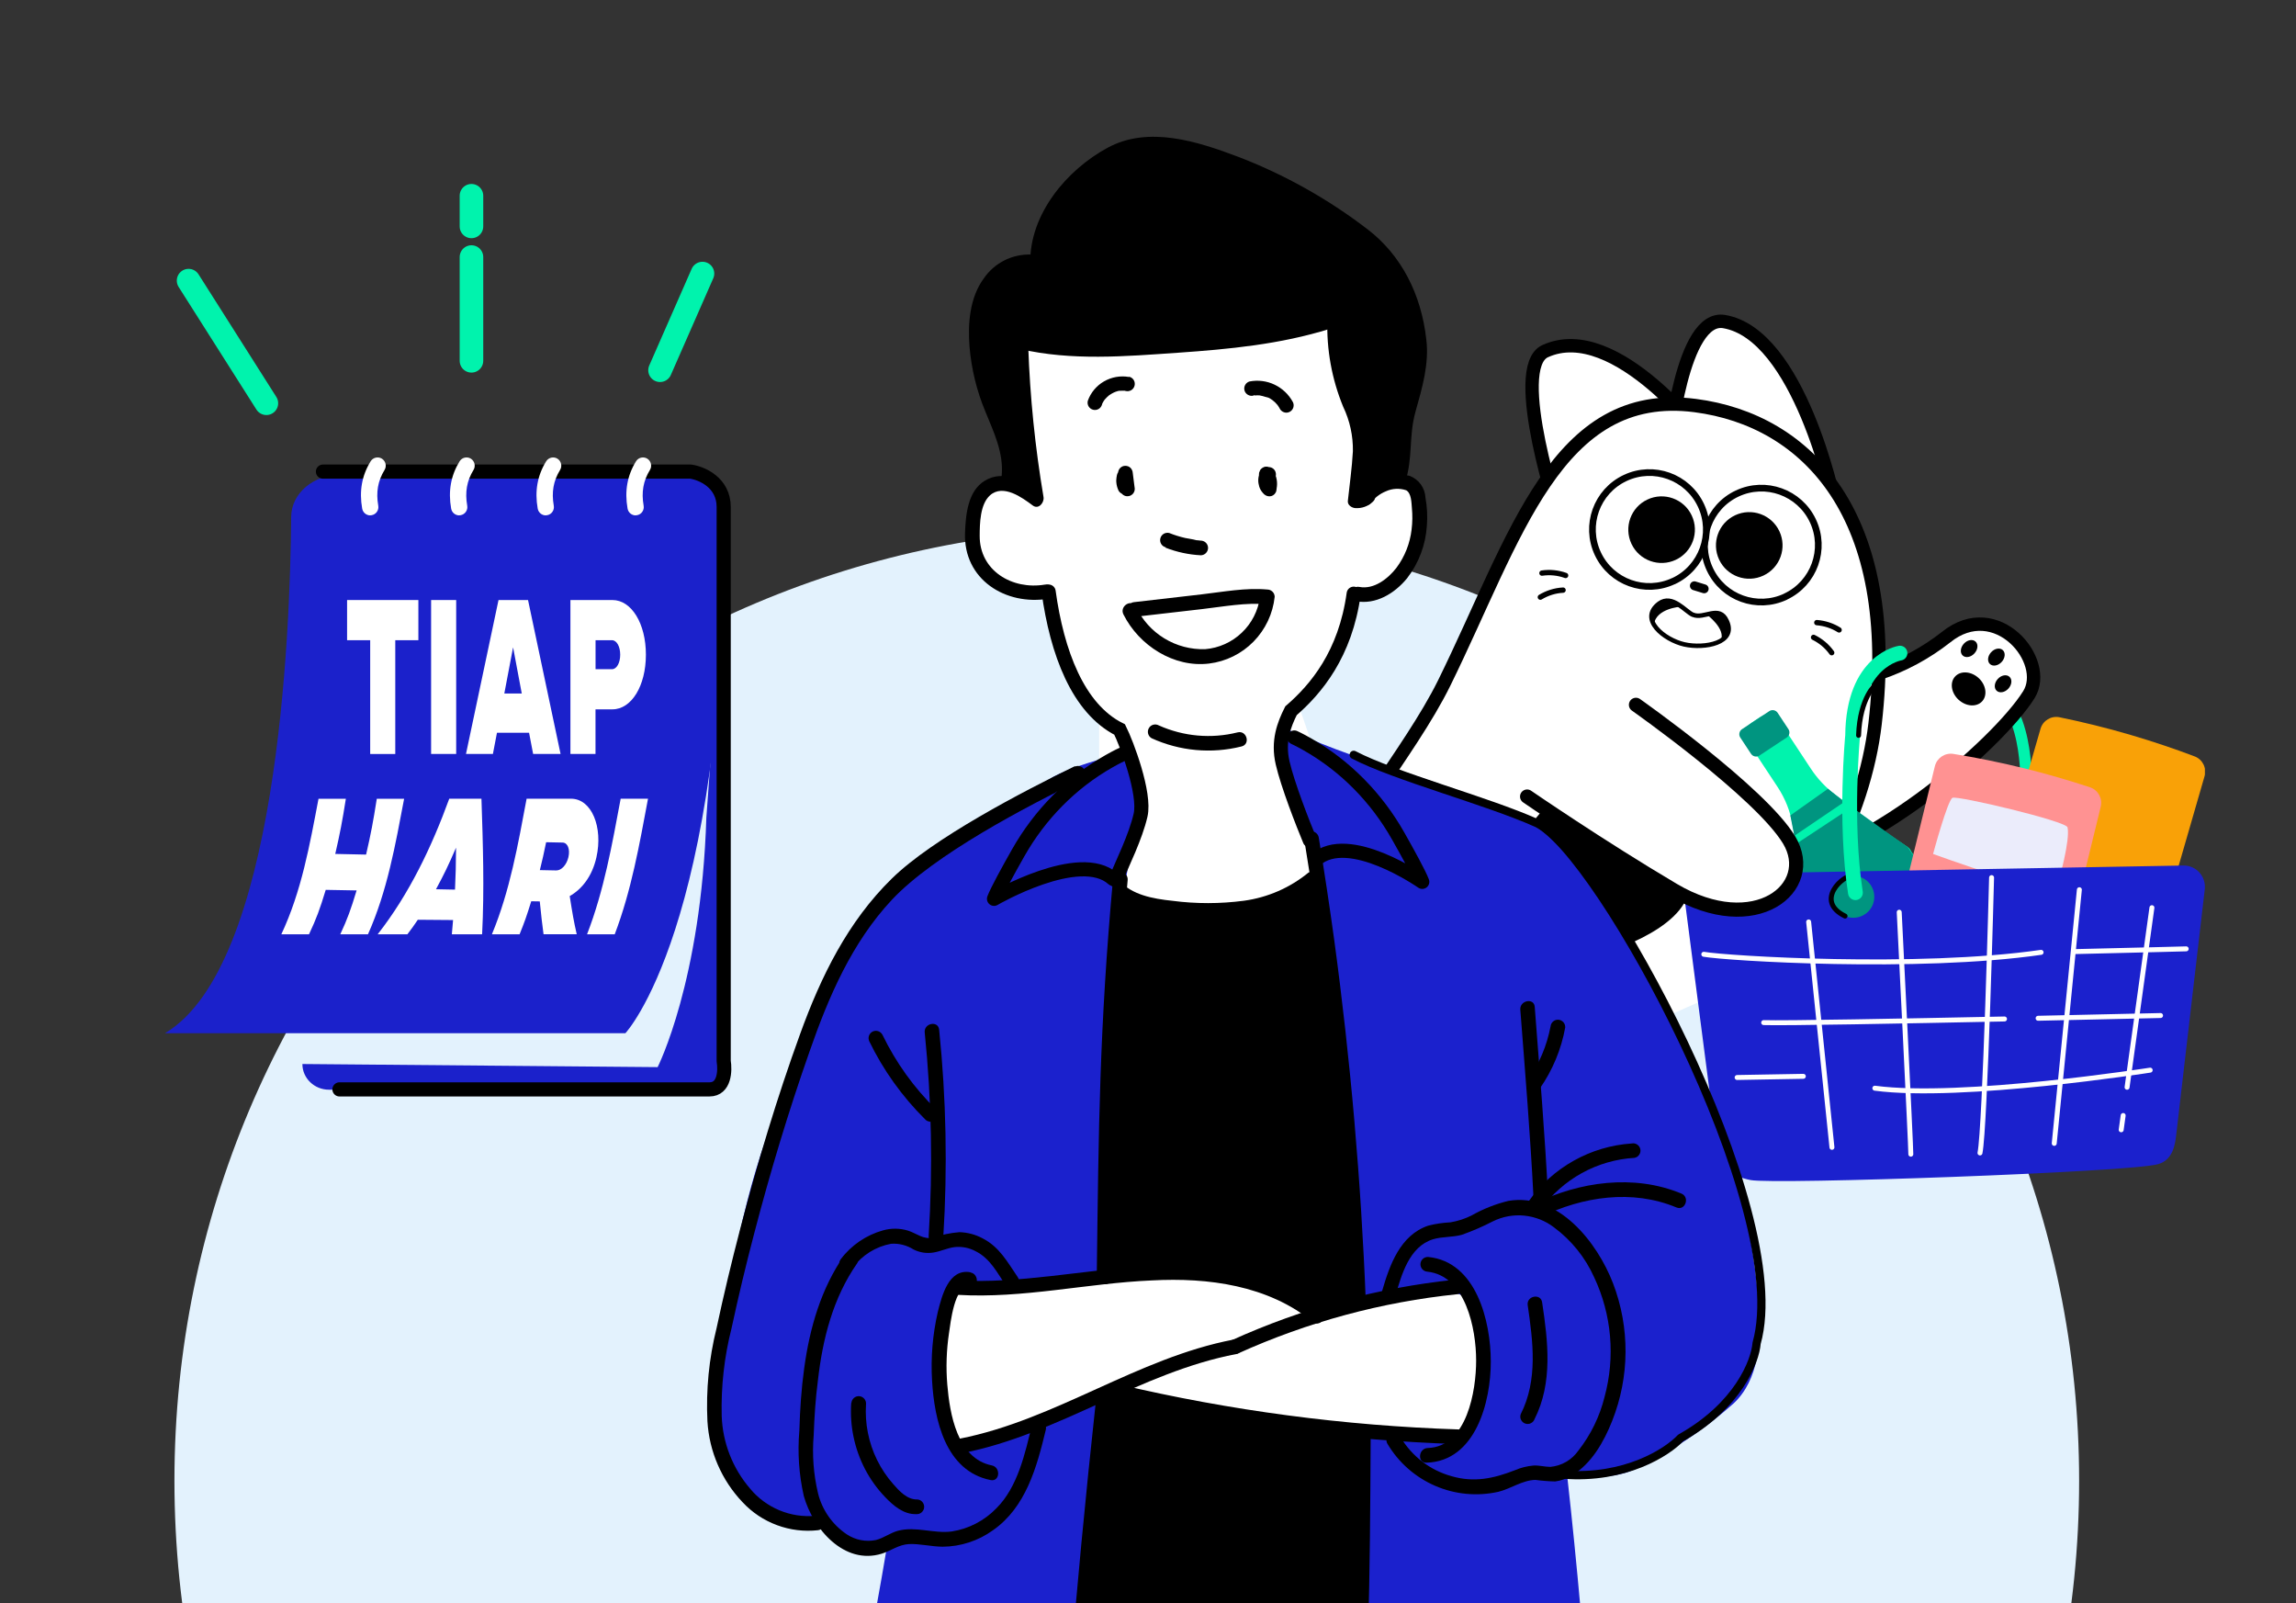 <svg xmlns="http://www.w3.org/2000/svg" width="487" height="340" viewBox="0 0 487 340" fill="none"><rect x="0" y="0" width="487" height="340" fill="#333333" stroke="none"/><g clip-path="url(#clip0_3308_1446)"><g clip-path="url(#clip1_3308_1446)"><path d="M428.64 191.2C429.92 177.73 429.72 165.16 429.72 165.16C429.72 165.16 430.11 145.01 418.21 145" stroke="#00F3AD" stroke-width="2.42" stroke-miterlimit="10" stroke-linecap="round"></path><path d="M239 516.01C350.562 516.01 441 425.572 441 314.01C441 202.448 350.562 112.01 239 112.01C127.438 112.01 37 202.448 37 314.01C37 425.572 127.438 516.01 239 516.01Z" fill="#E3F2FD"></path><path d="M382.72 145.26C393.6 145.42 404.21 141.84 412.77 135.12C423.44 126.49 434.83 140.13 430.34 147.31C423.71 157.9 395.02 182.83 374.31 184.51" fill="white"></path><path d="M382.72 145.26C393.6 145.42 404.21 141.84 412.77 135.12C423.44 126.49 434.83 140.13 430.34 147.31C423.71 157.9 395.02 182.83 374.31 184.51" stroke="black" stroke-width="2.84" stroke-linecap="round" stroke-linejoin="round"></path><path d="M422.09 140.82C421.47 140.25 421.58 139.13 422.33 138.31C423.08 137.49 424.19 137.29 424.81 137.86C425.43 138.43 425.32 139.55 424.57 140.37C423.82 141.19 422.71 141.39 422.09 140.82Z" fill="black"></path><path d="M416.309 139.01C415.689 138.44 415.799 137.32 416.549 136.5C417.299 135.68 418.409 135.48 419.029 136.05C419.649 136.62 419.539 137.74 418.789 138.56C418.039 139.38 416.929 139.58 416.309 139.01Z" fill="black"></path><path d="M423.51 146.48C422.89 145.91 423 144.79 423.75 143.97C424.5 143.15 425.61 142.95 426.23 143.52C426.85 144.09 426.74 145.21 425.99 146.03C425.24 146.85 424.13 147.05 423.51 146.48Z" fill="black"></path><path d="M415.44 148.4C413.86 146.95 413.52 144.73 414.69 143.46C415.86 142.18 418.09 142.33 419.68 143.78C421.26 145.23 421.6 147.45 420.43 148.72C419.26 149.99 417.03 149.85 415.44 148.39V148.4Z" fill="black"></path><path d="M389.039 106.12C389.039 106.12 381.699 70.88 365.689 68.19C356.679 66.69 354.119 94.65 354.119 94.65C354.119 94.65 391.359 110.29 389.039 106.12Z" fill="white" stroke="black" stroke-width="2.84" stroke-linecap="round" stroke-linejoin="round"></path><path d="M362.279 93.96C362.279 93.96 342.849 67.52 327.709 74.48C320.059 78.08 330.829 110.28 330.829 110.28L362.279 93.96Z" fill="white" stroke="black" stroke-width="2.84" stroke-linecap="round" stroke-linejoin="round"></path><path d="M368.27 208.99C384.24 194.79 395.47 172.85 397.72 153.47C402.84 109.33 383.43 89.1 359.56 86C330.13 82.2 321.53 113.91 306.35 144.79C291.36 175.24 244.63 212.43 320.07 230.29" fill="white"></path><path d="M368.27 208.99C384.24 194.79 395.47 172.85 397.72 153.47C402.84 109.33 383.43 89.1 359.56 86C330.13 82.2 321.53 113.91 306.35 144.79C291.36 175.24 244.63 212.43 320.07 230.29" stroke="black" stroke-width="2.84" stroke-linecap="round" stroke-linejoin="round"></path><path d="M354.009 164.79C354.779 155.36 332.389 160.96 322.929 177.78C319.629 183.52 326.879 201.14 333.429 203.14C335.939 203.96 352.709 199.27 357.189 191.58C360.699 185.56 352.589 178.99 354.009 164.79Z" fill="black"></path><path d="M378.75 126.52C372.71 129.36 365.52 126.77 362.68 120.73C359.84 114.69 362.43 107.5 368.46 104.66C374.5 101.82 381.69 104.41 384.53 110.44C387.37 116.48 384.78 123.67 378.74 126.51L378.75 126.52Z" fill="white" stroke="black" stroke-width="1.42" stroke-linecap="round" stroke-linejoin="round"></path><path d="M354.99 123.21C348.95 126.05 341.76 123.46 338.92 117.43C336.08 111.39 338.67 104.2 344.71 101.36C350.75 98.52 357.94 101.11 360.78 107.15C363.62 113.19 361.03 120.38 355 123.22L354.99 123.21Z" fill="white" stroke="black" stroke-width="1.42" stroke-linecap="round" stroke-linejoin="round"></path><path d="M355.449 118.71C351.919 120.37 347.709 118.86 346.049 115.33C344.389 111.8 345.899 107.59 349.429 105.93C352.959 104.27 357.169 105.78 358.829 109.31C360.489 112.84 358.979 117.05 355.449 118.71Z" fill="black"></path><path d="M374.04 122.05C370.51 123.71 366.3 122.2 364.64 118.67C362.98 115.14 364.49 110.93 368.02 109.27C371.55 107.61 375.76 109.12 377.42 112.65C379.08 116.18 377.57 120.39 374.04 122.05Z" fill="black"></path><path d="M361.47 124.86L359.39 124.22" stroke="black" stroke-width="1.89" stroke-linecap="round" stroke-linejoin="round"></path><path d="M359.06 130.36C357.5 129.69 354.7 125.95 351.93 127.97C347.48 131.28 353 135.69 357.26 136.65C361.52 137.61 368.43 136.36 366.26 131.69C364.68 128.15 361.44 131.4 359.07 130.35L359.06 130.36Z" fill="white" stroke="black" stroke-width="0.95" stroke-linecap="round" stroke-linejoin="round"></path><path d="M356.459 128.66C356.459 128.66 351.309 128.98 350.809 132.38C350.079 130.2 350.489 128.26 352.769 127.45C353.429 127.24 354.149 127.24 354.809 127.45C355.469 127.67 356.049 128.09 356.459 128.65V128.66Z" fill="black"></path><path d="M361.979 130.29C361.979 130.29 366.209 133.36 364.969 135.91C365.999 135.16 367.519 133.97 366.379 131.64C365.239 129.31 361.979 130.29 361.979 130.29Z" fill="black"></path><path d="M332.08 122.03C330.47 121.45 328.75 121.28 327.06 121.53" stroke="black" stroke-width="1.13" stroke-linecap="round" stroke-linejoin="round"></path><path d="M331.54 125.14C329.83 125.23 328.18 125.75 326.72 126.63" stroke="black" stroke-width="1.13" stroke-linecap="round" stroke-linejoin="round"></path><path d="M385.359 132.03C387.039 132.16 388.669 132.69 390.089 133.58" stroke="black" stroke-width="1.13" stroke-linecap="round" stroke-linejoin="round"></path><path d="M384.67 135.16C386.2 135.91 387.53 137.02 388.52 138.41" stroke="black" stroke-width="1.13" stroke-linecap="round" stroke-linejoin="round"></path><path d="M56.5 85.51L48.25 72.51L40 59.51M100 54.51V76.51M149 58.01L140 78.51M100 41.51V48.01" stroke="#00F3AD" stroke-width="5" stroke-linecap="round"></path><path d="M153.7 120.34L154 226.08C154 228.84 151.68 231.08 148.81 231.08H69.79C66.67 231.08 64.14 228.64 64.14 225.63L139.49 226.29C139.49 226.29 148.74 208.1 149.82 173.41" fill="#1B21CB"></path><path d="M143.61 100.68H72.14C66.43 100.68 61.8 104.65 61.76 109.59C61.56 134.66 58.84 204.94 35 219.1H132.65C132.65 219.1 153.7 196.86 154 109.72C154.02 104.74 149.38 100.69 143.62 100.69L143.61 100.68Z" fill="#1B21CB"></path><path d="M85.72 169.37C83.86 179.15 82.15 188.96 78.05 198.12H72.18C73.71 194.82 74.4 192.92 75.64 188.82C73.02 188.77 71.71 188.75 69.09 188.7C67.83 192.84 67.13 194.76 65.54 198.13H59.67C63.95 189.02 65.69 179.19 67.56 169.38H73.36C72.59 174.23 72.14 176.61 71.11 181.08C73.72 181.14 75.03 181.16 77.65 181.22C78.69 176.73 79.14 174.33 79.92 169.38H85.72V169.37Z" fill="white"></path><path d="M96.1 195.1C93.11 195.08 91.61 195.06 88.62 195.04C87.75 196.33 87.31 196.95 86.41 198.12H80.11C86.81 189.57 91.58 179.56 95.29 169.37H102.12C102.44 178.97 102.75 188.52 102.26 198.12H95.84C95.95 196.98 96 196.37 96.1 195.1ZM96.51 188.65C96.66 185.37 96.71 183.57 96.73 179.75C95.1 183.53 94.24 185.3 92.48 188.57C94.09 188.6 94.9 188.62 96.51 188.65Z" fill="white"></path><path d="M114.5 191.15C113.77 191.14 113.41 191.13 112.68 191.12C111.71 194.26 111.21 195.66 110.21 198.12H104.34C108.17 188.9 109.86 179.13 111.7 169.37H121.11C125.51 169.37 127.94 175.42 126.51 181.78C125.61 185.81 123.43 188.56 120.84 190.02C121.43 193.76 121.7 195.38 122.33 198.11H115.29C114.96 195.69 114.81 194.29 114.49 191.14L114.5 191.15ZM114.5 184.51C115.89 184.54 116.59 184.55 117.98 184.58C119.07 184.6 120.18 183.43 120.57 181.75C120.95 180.07 120.41 178.69 119.32 178.67C117.93 178.65 117.23 178.63 115.84 178.6C115.33 181.09 115.06 182.27 114.51 184.5L114.5 184.51Z" fill="white"></path><path d="M131.65 169.37H137.45C135.62 179.12 133.93 188.81 130.39 198.12H124.52C128.12 188.83 129.82 179.13 131.65 169.37Z" fill="white"></path><path d="M88.74 135.76H83.84V159.89H78.52V135.76H73.62V127.24H88.74V135.76Z" fill="white"></path><path d="M91.44 127.24H96.76V159.88H91.44V127.24Z" fill="white"></path><path d="M112.23 155.39H105.41L104.55 159.88H98.84L105.74 127.24H112L118.9 159.88H113.08L112.22 155.39H112.23ZM110.67 147.06L108.83 137.27L106.97 147.06H110.67Z" fill="white"></path><path d="M137 138.83C137 145.45 133.94 150.42 129.9 150.42H126.31V159.88H120.99V127.24H129.9C133.94 127.24 137 132.21 137 138.83ZM131.55 138.83C131.55 137.08 130.8 135.76 129.8 135.76H126.32V141.91H129.8C130.8 141.91 131.55 140.58 131.55 138.83Z" fill="white"></path><path d="M68.5 100.01H146.5C148.83 100.34 153.5 102.31 153.5 107.51V225.01C153.83 227.01 153.7 231.01 150.5 231.01H72" stroke="black" stroke-width="3" stroke-linecap="round" stroke-linejoin="round"></path><path d="M78.53 109.29C77.7 109.29 76.97 108.69 76.82 107.84C76.17 104.13 76.75 100.85 78.61 97.83C79.11 97.01 80.19 96.76 81 97.26C81.81 97.77 82.07 98.85 81.56 99.67C80.15 101.96 79.73 104.37 80.23 107.23C80.4 108.18 79.77 109.09 78.82 109.25C78.72 109.27 78.62 109.28 78.52 109.28L78.53 109.29Z" fill="white"></path><path d="M97.4 109.29C96.57 109.29 95.84 108.69 95.69 107.84C95.04 104.13 95.63 100.85 97.48 97.83C97.98 97.01 99.06 96.76 99.87 97.26C100.68 97.77 100.94 98.85 100.43 99.67C99.02 101.96 98.6 104.37 99.1 107.23C99.27 108.18 98.64 109.09 97.69 109.25C97.59 109.27 97.49 109.28 97.39 109.28L97.4 109.29Z" fill="white"></path><path d="M115.76 109.29C114.93 109.29 114.2 108.69 114.05 107.84C113.4 104.13 113.98 100.85 115.84 97.83C116.35 97.01 117.42 96.76 118.23 97.26C119.04 97.77 119.3 98.85 118.79 99.67C117.38 101.96 116.96 104.37 117.46 107.23C117.63 108.18 117 109.09 116.05 109.25C115.95 109.27 115.85 109.28 115.75 109.28L115.76 109.29Z" fill="white"></path><path d="M134.82 109.29C133.99 109.29 133.26 108.69 133.11 107.84C132.46 104.13 133.04 100.85 134.9 97.83C135.4 97.01 136.48 96.76 137.29 97.26C138.1 97.77 138.36 98.85 137.85 99.67C136.44 101.96 136.02 104.37 136.52 107.23C136.69 108.18 136.06 109.09 135.11 109.25C135.01 109.27 134.91 109.28 134.81 109.28L134.82 109.29Z" fill="white"></path><path d="M420.283 197.857C424.459 183.417 428.644 168.98 432.811 154.537C433.32 152.795 435.068 151.738 436.843 152.1C441.581 153.072 446.634 154.29 451.953 155.852C456.799 157.281 461.318 158.813 465.498 160.399C467.194 161.03 468.099 162.871 467.599 164.616L455.072 207.937C454.534 209.785 452.615 210.843 450.776 210.308L422.657 202.175C420.808 201.637 419.751 199.718 420.28 197.867L420.283 197.857Z" fill="#F9A107"></path><path d="M384.31 194.45L411.67 235.89L432.74 221.98L405.38 180.53C405.29 180.29 405.14 180.06 404.94 179.87L404.88 179.78L404.86 179.8C404.8 179.74 404.74 179.68 404.67 179.63L398.84 175.72C398.84 175.72 398.78 175.68 398.75 175.66L389.32 168.56C387.27 167.02 385.49 165.12 384.08 162.98L377.35 152.77C376.5 151.49 374.76 151.13 373.47 151.98L371.44 153.32C370.16 154.17 369.8 155.9 370.65 157.2L377.04 166.88C378.66 169.33 379.75 172.09 380.24 174.99L382.16 186.32C382.16 186.32 382.17 186.39 382.18 186.43L383.78 193.5C383.79 193.57 383.82 193.62 383.84 193.68H383.82L383.88 193.79C383.97 194.05 384.13 194.28 384.31 194.43V194.45Z" fill="#00F3AD"></path><path d="M371.41 159.86L369.13 156.4C368.74 155.81 368.91 155.01 369.5 154.62L375.28 150.8C375.87 150.41 376.67 150.57 377.06 151.17L379.34 154.62C379.73 155.21 379.56 156.01 378.97 156.4L373.19 160.22C372.6 160.61 371.8 160.45 371.41 159.85V159.86Z" fill="#009580"></path><path d="M383.88 193.81L395.76 211.8L416.46 197.52L404.67 179.66L392.76 171.18L380.88 179.02L383.89 193.81H383.88Z" fill="#009580"></path><path d="M379.75 172.91L387.72 167.27L391.22 170.03L380.59 177.24L379.74 172.91H379.75Z" fill="#009580"></path><path d="M399.701 206.29C403.261 191.69 406.841 177.08 410.401 162.48C410.841 160.72 412.531 159.59 414.331 159.87C419.111 160.64 424.211 161.65 429.581 162.98C434.481 164.2 439.061 165.55 443.301 166.95C445.021 167.52 446.011 169.31 445.581 171.07L434.881 214.88C434.421 216.75 432.551 217.89 430.681 217.43L402.251 210.49C400.381 210.03 399.241 208.16 399.701 206.28V206.29Z" fill="#FF9292"></path><path d="M436.131 188.47C435.471 190.31 410.021 181.09 410.021 181.09C410.021 181.09 413.091 169.69 414.141 169.18C415.191 168.67 438.241 174.12 438.541 175.44C439.131 178.1 436.791 186.65 436.141 188.46L436.131 188.47Z" fill="#EBECFB"></path><path d="M364.21 243.74L357.19 189.61C357.15 187.3 358.98 185.4 361.29 185.36L463.09 183.54C465.83 183.49 467.96 185.86 467.65 188.57L461.61 240.49C461.4 242.26 461.08 245.93 457.76 246.86C452.09 248.57 376.32 251.24 371.31 250.24C366.88 249.36 365.36 247.39 364.21 243.74Z" fill="#1B21CD"></path><path d="M419.97 244.49C421.07 239.18 422.43 186.1 422.43 186.1" stroke="white" stroke-width="1.05" stroke-linecap="round" stroke-linejoin="round"></path><path d="M361.39 202.36C366.2 203.22 406.67 205.74 432.93 201.95" stroke="white" stroke-width="1.05" stroke-linecap="round" stroke-linejoin="round"></path><path d="M440.189 201.79C453.819 201.48 463.709 201.21 463.709 201.21" stroke="white" stroke-width="1.05" stroke-linecap="round" stroke-linejoin="round"></path><path d="M374.09 216.85C378.43 217 403.5 216.53 425.17 216.08" stroke="white" stroke-width="1.05" stroke-linecap="round" stroke-linejoin="round"></path><path d="M432.3 215.93C446.8 215.61 458.27 215.35 458.27 215.35" stroke="white" stroke-width="1.05" stroke-linecap="round" stroke-linejoin="round"></path><path d="M368.46 228.49L382.5 228.24" stroke="white" stroke-width="1.05" stroke-linecap="round" stroke-linejoin="round"></path><path d="M397.67 230.76C416.03 233.21 456.07 226.93 456.07 226.93" stroke="white" stroke-width="1.05" stroke-linecap="round" stroke-linejoin="round"></path><path d="M405.3 244.75C405.35 243.59 402.84 193.44 402.84 193.44" stroke="white" stroke-width="1.05" stroke-linecap="round" stroke-linejoin="round"></path><path d="M388.57 243.3L383.63 195.5" stroke="white" stroke-width="1.05" stroke-linecap="round" stroke-linejoin="round"></path><path d="M449.92 239.58L450.34 236.55" stroke="white" stroke-width="1.05" stroke-linecap="round" stroke-linejoin="round"></path><path d="M451.17 230.56L456.44 192.48" stroke="white" stroke-width="1.05" stroke-linecap="round" stroke-linejoin="round"></path><path d="M435.72 242.46L441.05 188.67" stroke="white" stroke-width="1.05" stroke-linecap="round" stroke-linejoin="round"></path><path d="M397.55 190.09C397.51 187.63 395.48 185.67 393.02 185.72C390.56 185.76 388.6 187.79 388.65 190.25C388.69 192.71 390.72 194.67 393.18 194.62C395.64 194.57 397.6 192.55 397.55 190.09Z" fill="#009580"></path><path d="M391.35 194.26C384.74 191.01 391.07 185.42 393.02 185.71" stroke="black" stroke-width="1.05" stroke-linecap="round" stroke-linejoin="round"></path><path d="M403 138.5C403 138.5 393.08 140 392.96 156C392.96 156 391.21 174.21 393.55 189.3" stroke="#00F3AD" stroke-width="3.14" stroke-miterlimit="10" stroke-linecap="round"></path><path d="M397.97 145.02C397.97 145.02 394.49 147.82 394.22 155.94" stroke="black" stroke-width="1.05" stroke-linecap="round" stroke-linejoin="round"></path><path d="M347 149.46C347 149.46 373.43 168.05 379.49 178.13C385.55 188.21 372.34 199.03 354.92 188.73C339.33 179.51 323.91 168.91 323.91 168.91" fill="white"></path><path d="M347 149.46C347 149.46 373.43 168.05 379.49 178.13C385.55 188.21 372.34 199.03 354.92 188.73C339.33 179.51 323.91 168.91 323.91 168.91" stroke="black" stroke-width="3" stroke-miterlimit="10" stroke-linecap="round"></path><path d="M297.14 93.1L291.64 60.1L280.14 59.1H212.14L216.64 101.1C207.44 103.9 206.47 110.6 207.14 113.6C207.94 125.6 218.47 126.27 223.64 125.1C224.44 135.9 230.31 147.27 233.14 151.6V189.1L190.64 266.1C190.97 281.27 191.64 311.8 191.64 312.6C191.64 313.6 264.14 316.6 289.14 317.1C314.14 317.6 316.64 313.6 318.14 312.6C319.64 311.6 330.64 298.6 330.64 297.6C330.64 296.6 316.14 266.6 315.64 266.1C315.24 265.7 288.81 188.6 275.64 150.1C281.24 146.5 286.64 132.93 288.64 126.6C301.64 125.1 300.64 113.6 302.14 111.6C303.34 110 301.64 105.6 300.64 103.6L296.14 101.1L297.14 93.1Z" fill="white"></path><path d="M226.98 265.36C226.79 267.77 226.6 270.2 226.42 272.62C234.12 270.63 242.1 269.9 250.03 270.47C254.54 270.71 259.02 271.26 263.46 272.09C267.38 272.65 271.07 274.23 274.19 276.68C274.94 277.07 275.65 277.55 276.3 278.1C276.74 278.51 277.09 279.02 277.29 279.59C278.54 279.36 279.81 279.16 281.09 279.01C282.37 278.86 283.66 278.33 284.96 278.03C285.54 277.88 286.15 277.93 286.7 278.17L287.39 277.97C287.71 277.88 288.04 277.85 288.37 277.87L289.06 277.66C289.38 277.26 289.8 276.94 290.27 276.74C291.59 276.19 292.99 275.84 294.41 275.7C293.99 270.8 293.61 265.92 292.95 261.08C293.2 261.1 293.25 260.68 293.23 260.43C292.85 248.85 292.47 237.28 292.1 225.7C292.03 219.54 291.55 213.38 290.67 207.28C289.76 201.87 288.2 196.58 286.03 191.54C284.56 188.11 281.26 184.3 277.6 184.99C273.66 188.24 268.89 190.32 263.83 191.01C258.8 191.67 253.7 191.68 248.67 191.02C244.53 190.59 240.06 189.77 237.3 186.66C236.07 185.46 234.94 184.17 233.91 182.8C233.15 192.78 231.43 202.66 228.76 212.3C228.05 214.83 227.29 217.35 226.8 219.97C225.72 225.8 226.16 231.79 226.51 237.72C227.19 246.92 227.34 256.15 226.97 265.37L226.98 265.36Z" fill="black"></path><path d="M295.15 340.43C296.1 328.13 296.27 315.59 295.99 303.07C292.17 303.5 288.31 303.29 284.57 302.45C277.27 301.52 269.89 301.31 262.7 299.52C262.49 299.46 262.28 299.38 262.09 299.27C258.99 298.94 255.77 298.54 252.63 297.96C252.37 297.91 252.11 297.83 251.87 297.73C247.87 297.75 243.89 297.09 240.11 295.78C239.43 295.5 238.88 294.98 238.54 294.33C238.2 293.68 238.11 292.93 238.27 292.21C237.49 292.53 236.74 292.89 236 293.29C235.83 293.64 235.58 293.95 235.27 294.19C231.9 296.42 228.22 298.14 224.35 299.32C224.02 299.44 223.68 299.5 223.33 299.52C223.12 299.62 222.91 299.7 222.69 299.75C220.64 310.75 219.21 321.86 218.4 333.02C217.95 342.25 217.5 351.48 217.03 360.72C216.03 376.63 216.25 392.6 217.7 408.47C240.36 415.42 264.8 413.69 288.09 409.24C289.22 410.53 289.69 410.21 290.91 411.41L292.46 412.97C294.5 389.11 293.39 364.43 295.16 340.43H295.15Z" fill="black"></path><path d="M223.56 422.48C223.74 420.12 223.92 417.82 224.11 415.4L226.09 393.79C227.46 379.02 227.57 363.88 229.31 349.14C231.46 330.88 232.54 313.41 234.01 295.31C232.7 296.15 231.31 296.86 229.87 297.45C223.29 300.21 216.34 302 209.74 304.69C208.39 305.43 206.88 305.82 205.34 305.82C204.58 305.69 203.87 305.37 203.27 304.9C202.67 304.43 202.19 303.81 201.88 303.11C200.1 299.41 199.23 295.32 199.37 291.21C199.6 287.26 200.07 283.32 200.78 279.43C200.81 278.01 201.21 276.61 201.94 275.39C202.85 274.32 204.11 273.61 205.49 273.38C207.78 272.97 210.12 272.95 212.42 273.32C214.63 273.54 216.86 273.6 219.08 273.49C222.7 273.33 226.3 272.89 229.9 272.42C231.22 271.89 232.59 271.47 233.98 271.17C234.2 271.14 234.42 271.12 234.64 271.11C234.59 269.34 234.54 267.57 234.53 265.83C234.5 256.55 234.41 247.25 235.28 238.01C236.82 220.59 235.82 202.69 238.97 185.51C239.21 183.99 239.57 182.5 240.04 181.04C240.54 179.65 241.22 178.35 241.67 176.94C243.44 171.45 241.35 165.53 239.29 160.14C238.85 159 222.55 163.76 221.39 166.39C219.81 169.24 221.47 166.72 218.62 168.3C210.39 173.7 201.1 177.56 193.61 183.97C182.59 193.39 176.62 207.29 171 220.65L164.84 235.39C158.01 251.68 154.51 271.62 152.13 289.16C151.43 294.32 150.95 299.68 152.49 304.66C153.39 307.42 154.68 310.04 156.31 312.44C158.34 315.82 161.02 318.76 164.2 321.09C165.81 322.23 167.63 323.03 169.55 323.45C171.47 323.87 173.46 323.9 175.39 323.53C176.11 325.05 177.27 326.3 178.73 327.14C180.19 327.97 181.86 328.34 183.53 328.19C184.98 328.04 186.65 328.28 188.09 328.22C182.43 361.97 174.89 395.38 165.51 428.3C164.97 429.85 164.7 431.49 164.73 433.14C165.11 437.55 169.44 440.37 173.38 442.53C178.97 445.82 185.08 448.14 191.45 449.39L217.82 453.79C218.74 454.02 219.7 454.04 220.63 453.84C221.1 453.74 221.53 453.49 221.84 453.12C222.15 452.75 222.33 452.29 222.35 451.8C221.46 441.94 222.79 432.4 223.57 422.48H223.56Z" fill="#1B21CD"></path><path d="M373.08 277.27C371.09 248.41 359.39 220.87 343.51 196.75C338.22 188.72 330.94 176.85 322.09 173.24C298.16 162.2 294.41 164.1 272.8 154.54C271.15 160.11 271.53 159.53 273.04 165.17C274 168.89 275.6 172.41 276.89 176.03C281.14 187.78 282.15 200.42 283.12 212.89C284.78 234.22 287.85 255.2 288.46 276.5C291.31 276.08 294.16 275.72 297.03 275.6C297.36 275.59 297.7 275.61 298.03 275.68L299.25 275.49C300.71 275.26 302.13 275.04 303.56 274.7C304.87 274.36 306.21 274.17 307.56 274.13C312.86 274.07 314.13 280.48 314.47 284.59C314.67 287.19 314.61 289.81 314.29 292.4C314.11 295.06 313.53 297.69 312.59 300.19C312.2 301.2 311.56 302.09 310.72 302.79C309.89 303.48 308.89 303.95 307.82 304.14C305.74 304.29 303.65 304.28 301.57 304.11C297.21 304.13 292.81 304.82 288.51 304.27C288.39 326.37 288.27 348.47 288.16 370.56C288.14 376.29 285.8 380.8 285.36 386.5C283.94 407.6 275.82 426.83 276.3 447.99C276.4 448.98 276.78 449.92 277.38 450.7C277.98 451.49 278.79 452.09 279.72 452.44C281.58 453.12 283.56 453.44 285.54 453.39L304.34 454.1C306.85 454.25 309.36 454.23 311.86 454.04C315.01 453.72 321.14 453.76 324.12 452.93C328.65 451.72 332.8 451.51 336.39 448.47C341.91 443.78 341.95 435.42 341.48 428.17C339.09 390.3 336.65 350.73 332.42 313.01C336.76 313.27 341.23 313.51 345.35 312.12C347.25 311.43 349.07 310.56 350.8 309.52C356.86 306.18 362.54 302.19 367.72 297.6C373.08 292.56 373.56 284.44 373.07 277.28L373.08 277.27Z" fill="#1B21CD"></path><path d="M215.02 73.58C215.42 84.54 216.54 95.46 218.38 106.27L220.65 104.48C217.36 102.04 212.94 99.49 208.9 101.93C205.27 104.11 204.83 109.17 204.69 112.98C204.31 122.88 213.3 128.5 222.46 126.95C224.43 126.61 223.55 123.62 221.61 123.97C214.72 125.13 207.75 121.04 207.8 113.59C207.81 111.02 207.88 106.95 209.97 105.05C212.78 102.55 216.79 105.5 219.07 107.2C220.3 108.11 221.53 106.57 221.34 105.41C219.56 94.86 218.47 84.2 218.1 73.51C218.1 73.1 217.92 72.7 217.62 72.42C217.32 72.13 216.92 71.98 216.51 71.99C216.1 72 215.7 72.17 215.42 72.47C215.13 72.77 214.98 73.17 214.99 73.59H215.02V73.58Z" fill="black"></path><path d="M244.25 156.54C250.23 159.27 256.96 159.89 263.34 158.29C265.3 157.81 264.44 154.8 262.49 155.31C256.92 156.7 251.05 156.18 245.8 153.83C245.44 153.63 245.01 153.57 244.62 153.68C244.22 153.79 243.88 154.05 243.68 154.41C243.47 154.77 243.42 155.2 243.53 155.6C243.64 156 243.9 156.34 244.26 156.54H244.25Z" fill="black"></path><path d="M290.68 106.74C291.52 105.6 292.66 104.71 293.97 104.18C295.33 103.56 296.87 103.49 298.28 103.97C299.36 104.6 299.38 106.58 299.47 107.69C299.62 109.22 299.6 110.77 299.41 112.29C299.07 115.24 297.96 118.05 296.18 120.43C294.39 122.73 291.42 125.05 288.34 124.46C286.38 124.09 285.59 127.11 287.57 127.48C291.8 128.3 295.82 125.84 298.45 122.63C300.93 119.42 302.39 115.55 302.65 111.5C302.81 109.5 302.71 107.49 302.35 105.52C302.3 104.52 301.96 103.56 301.38 102.74C300.8 101.93 299.99 101.3 299.06 100.93C297.14 100.42 295.11 100.49 293.23 101.14C291.35 101.78 289.7 102.97 288.49 104.55C288.35 104.7 288.23 104.87 288.16 105.06C288.09 105.25 288.04 105.45 288.05 105.66C288.05 105.87 288.09 106.07 288.17 106.26C288.25 106.45 288.37 106.62 288.51 106.76C288.81 107.05 289.2 107.2 289.61 107.2C290.02 107.2 290.41 107.03 290.7 106.74H290.67H290.68Z" fill="black"></path><path d="M237.14 100.24L237.56 103.57L240.68 103.51C240.57 102.49 240.33 101.49 239.96 100.53L239.8 100.17C239.71 99.99 239.57 99.84 239.4 99.73C239.11 99.54 238.76 99.45 238.42 99.48C238.07 99.48 237.73 99.61 237.46 99.83C237.19 100.05 237 100.36 236.92 100.71C236.85 101.02 236.8 101.34 236.78 101.66C236.76 101.86 236.76 102.07 236.78 102.27C236.83 102.9 237 103.52 237.28 104.09C237.5 104.44 237.84 104.69 238.24 104.8C238.64 104.9 239.06 104.84 239.42 104.63C239.77 104.42 240.03 104.07 240.13 103.67L240.23 103.28C240.23 103.01 240.16 102.74 240.02 102.5L239.94 102.37L240.1 102.73C240 102.48 239.93 102.23 239.89 101.97L239.95 102.37C239.91 102.09 239.91 101.81 239.94 101.53L239.84 101.94C239.88 101.79 239.92 101.64 239.96 101.49L236.96 101.53C237.26 102.27 237.47 103.04 237.6 103.83L237.53 103.42C237.51 103.51 237.48 103.6 237.57 103.7C237.59 104.1 237.76 104.49 238.03 104.78C238.18 104.92 238.35 105.04 238.54 105.12C238.73 105.2 238.93 105.24 239.14 105.23C239.35 105.23 239.55 105.19 239.74 105.11C239.93 105.03 240.1 104.91 240.24 104.77C240.39 104.62 240.5 104.45 240.58 104.25C240.66 104.06 240.69 103.85 240.69 103.64L240.27 100.31C240.25 99.91 240.08 99.52 239.81 99.23C239.66 99.08 239.49 98.97 239.29 98.89C239.1 98.81 238.89 98.78 238.68 98.78C238.27 98.78 237.88 98.95 237.6 99.24C237.45 99.39 237.34 99.56 237.26 99.76C237.18 99.95 237.15 100.16 237.15 100.37V100.24H237.14Z" fill="black"></path><path d="M267.58 100.24C267.43 100.82 267.37 101.43 267.4 102.03C267.43 102.61 267.55 103.19 267.76 103.73L267.92 104.09C268.02 104.26 268.16 104.41 268.33 104.52C268.6 104.74 268.94 104.86 269.29 104.85C269.55 104.83 269.81 104.76 270.05 104.64C270.23 104.53 270.38 104.39 270.5 104.23C270.62 104.06 270.71 103.88 270.76 103.68C271.04 102.38 270.81 101.02 270.11 99.89C269.97 99.66 269.77 99.46 269.54 99.33C269.3 99.2 269.03 99.13 268.76 99.13C268.49 99.13 268.22 99.21 267.99 99.34C267.75 99.48 267.56 99.67 267.42 99.91C266.96 100.69 266.79 101.61 266.94 102.51C267.01 102.98 267.15 103.43 267.37 103.84C267.44 103.97 267.51 104.09 267.6 104.2C267.76 104.42 267.94 104.63 268.14 104.82C268.34 105 268.58 105.13 268.85 105.2C269.11 105.27 269.39 105.27 269.65 105.2C269.91 105.13 270.14 104.99 270.33 104.79C270.52 104.59 270.66 104.34 270.72 104.07C270.87 103.27 270.85 102.44 270.68 101.64C270.55 100.96 270.31 100.31 269.96 99.72C269.78 99.43 269.51 99.2 269.19 99.07C268.87 98.94 268.51 98.91 268.18 99.01C267.93 99.09 267.7 99.23 267.51 99.42C267.35 99.55 267.24 99.73 267.19 99.93C267.09 100.11 267.03 100.32 267.04 100.53C267 100.97 267.03 101.42 267.11 101.85C267.16 102.29 267.27 102.72 267.45 103.13C267.53 103.39 267.67 103.62 267.85 103.81C268.09 104.06 268.41 104.21 268.75 104.23C269.02 104.27 269.3 104.23 269.55 104.11C269.68 104.07 269.8 104 269.89 103.91C270.05 103.79 270.19 103.64 270.29 103.47L270.33 103.32C270.39 103.15 270.44 102.97 270.46 102.79C270.53 102.62 270.57 102.44 270.6 102.26C270.63 102.21 270.64 102.15 270.64 102.09C270.61 101.49 270.35 100.93 269.91 100.52C269.76 100.37 269.59 100.26 269.39 100.18C269.2 100.1 268.99 100.07 268.78 100.07C268.37 100.07 267.98 100.24 267.7 100.53C267.55 100.68 267.44 100.85 267.36 101.04C267.28 101.23 267.24 101.43 267.25 101.64C267.25 101.85 267.29 102.05 267.37 102.24C267.45 102.43 267.57 102.6 267.71 102.74L267.83 102.85L267.57 102.53L267.67 102.7L267.52 102.34L267.57 102.53L267.51 102.13C267.5 102.21 267.48 102.28 267.45 102.36L267.55 101.95C267.55 102.02 267.53 102.09 267.5 102.15L267.6 101.74L267.55 101.92L270.39 102.26C270.25 101.91 270.15 101.55 270.08 101.18L270.14 101.58C270.09 101.21 270.08 100.84 270.12 100.46L267.21 101.33C267.3 101.49 267.38 101.65 267.46 101.81L267.3 101.45C267.47 101.84 267.59 102.26 267.65 102.68L267.59 102.28C267.66 102.71 267.67 103.16 267.63 103.59L267.73 103.2C267.73 103.2 267.71 103.29 267.69 103.34L270.3 102.62L270.01 102.32L270.27 102.63C270.14 102.48 270.04 102.32 269.98 102.14L270.13 102.5C270.05 102.3 269.99 102.09 269.95 101.88L270.01 102.28C269.98 102.06 269.98 101.84 270.01 101.62L269.91 102.03C269.94 101.82 269.99 101.62 270.06 101.43L269.96 101.84C269.98 101.72 270.01 101.61 270.05 101.49L267.36 101.51C267.47 101.68 267.57 101.86 267.66 102.05L267.5 101.69C267.62 101.97 267.7 102.26 267.74 102.56L267.68 102.16C267.72 102.46 267.72 102.76 267.69 103.06L267.79 102.67C267.77 102.76 267.74 102.85 267.72 102.94L270.74 102.9C270.62 102.59 270.53 102.28 270.48 101.95L270.54 102.35C270.49 101.96 270.48 101.57 270.54 101.19L270.44 101.58C270.49 101.38 270.54 101.19 270.59 100.99C270.69 100.59 270.63 100.17 270.43 99.81C270.33 99.63 270.19 99.48 270.02 99.35C269.85 99.23 269.67 99.14 269.47 99.09C269.27 99.04 269.06 99.03 268.86 99.06C268.66 99.09 268.46 99.16 268.28 99.27C267.93 99.49 267.68 99.83 267.57 100.23H267.58V100.24Z" fill="black"></path><path d="M239.45 79.94C237.63 79.62 235.76 79.96 234.16 80.88C232.57 81.8 231.35 83.26 230.73 85C230.63 85.4 230.69 85.83 230.9 86.18C231.11 86.53 231.46 86.79 231.86 86.89C232.26 86.99 232.69 86.93 233.04 86.72C233.39 86.51 233.65 86.16 233.75 85.76C233.75 85.76 233.78 85.65 233.79 85.61C233.72 85.87 233.7 85.94 233.74 85.82L233.8 85.59C233.87 85.43 233.95 85.28 234.04 85.14C234.12 85 234.22 84.87 234.32 84.74C234.09 85.02 234.48 84.49 234.32 84.74C234.38 84.68 234.43 84.62 234.48 84.56C234.71 84.3 234.96 84.06 235.22 83.85C234.91 84.08 235.45 83.65 235.22 83.85L235.42 83.71L235.86 83.44L236.32 83.2C236.41 83.22 236.67 83.1 236.32 83.2L236.54 83.11C236.85 82.99 237.17 82.9 237.49 82.84C237.12 82.91 237.49 82.84 237.6 82.87C237.76 82.85 237.92 82.84 238.09 82.85H238.55L238.7 82.89L238.46 82.83L238.76 82.91C239.16 83.01 239.58 82.95 239.94 82.74C240.3 82.53 240.55 82.18 240.65 81.78C240.75 81.38 240.69 80.95 240.48 80.6C240.27 80.25 239.92 79.99 239.52 79.89L239.44 79.95L239.45 79.94Z" fill="black"></path><path d="M265.96 83.81C265.78 83.76 266.25 83.75 265.96 83.81L266.17 83.86L266.69 83.83L267.2 83.85C266.96 83.79 267.28 83.87 267.32 83.88C267.66 83.94 268 84.03 268.33 84.14L268.56 84.2C268.56 84.2 268.92 84.29 268.68 84.23L268.75 84.25L269.02 84.32C269.32 84.46 269.6 84.63 269.87 84.83L270.04 84.97L270.44 85.31L270.79 85.69L270.98 85.9C270.83 85.68 271.13 86.07 270.98 85.9C271.19 86.2 271.39 86.51 271.56 86.84C271.79 87.16 272.13 87.38 272.51 87.47C272.89 87.56 273.29 87.49 273.63 87.29C273.97 87.09 274.22 86.77 274.33 86.39C274.44 86.01 274.41 85.61 274.23 85.26C273.36 83.65 272 82.36 270.35 81.57C268.7 80.78 266.84 80.55 265.04 80.89C264.65 81 264.31 81.27 264.11 81.63C263.91 81.99 263.86 82.41 263.97 82.81C264.03 83.01 264.12 83.19 264.25 83.35C264.38 83.51 264.54 83.64 264.72 83.74C264.9 83.84 265.1 83.9 265.3 83.93C265.5 83.95 265.71 83.93 265.91 83.88L265.96 83.83V83.81Z" fill="black"></path><path d="M247.219 116.14C249.609 117.07 252.139 117.62 254.709 117.75C254.909 117.75 255.119 117.7 255.299 117.62C255.489 117.54 255.659 117.42 255.799 117.27C255.939 117.12 256.049 116.95 256.129 116.76C256.199 116.57 256.239 116.37 256.239 116.16C256.229 115.75 256.059 115.36 255.759 115.07C255.459 114.79 255.059 114.63 254.649 114.64C254.359 114.57 254.049 114.6 253.739 114.55L253.539 114.5L253.129 114.4C252.569 114.26 251.989 114.22 251.419 114.09C250.259 113.83 249.119 113.47 248.009 113.03C247.609 112.93 247.189 112.99 246.829 113.2C246.479 113.41 246.219 113.76 246.119 114.16C246.019 114.56 246.079 114.99 246.289 115.34C246.499 115.7 246.839 115.95 247.249 116.05L247.229 116.12L247.219 116.14Z" fill="black"></path><path d="M240.58 130.82L254.99 129.16C259.55 128.63 264.24 127.73 268.84 128.14L267.25 126.61C266.86 129.5 265.5 132.17 263.38 134.18C261.27 136.19 258.53 137.42 255.63 137.66C252.58 137.76 249.56 136.96 246.96 135.37C244.35 133.78 242.27 131.46 240.96 128.7C240.08 126.87 237.39 128.5 238.29 130.29C241.58 136.87 248.96 141.63 256.46 140.71C260.04 140.27 263.36 138.63 265.88 136.06C268.41 133.49 269.99 130.13 270.37 126.55C270.37 126.34 270.32 126.14 270.24 125.95C270.16 125.76 270.04 125.59 269.89 125.45C269.74 125.31 269.57 125.2 269.38 125.12C269.19 125.05 268.99 125.01 268.78 125.01C264.19 124.6 259.49 125.5 254.93 126.03L240.52 127.69C238.55 127.91 238.59 131.05 240.58 130.81V130.82Z" fill="black"></path><path d="M216.28 73.99C227.29 76.55 238.65 75.57 249.84 74.8C260.69 74.05 271.6 73.01 282.03 69.74C283.95 69.15 283.09 66.15 281.18 66.76C271 69.93 260.38 70.95 249.8 71.66C238.93 72.42 227.82 73.44 217.1 70.94C216.7 70.84 216.28 70.9 215.92 71.11C215.56 71.32 215.31 71.67 215.2 72.07C215.1 72.47 215.16 72.9 215.37 73.25C215.58 73.61 215.93 73.86 216.33 73.96L216.27 73.99H216.28Z" fill="black"></path><path d="M281.55 67.8C281.35 74.12 282.49 80.41 284.9 86.26C286.31 89.2 287.01 92.42 286.96 95.68C286.77 99.21 286.26 102.73 285.89 106.22C285.79 107.11 286.72 107.69 287.48 107.75C288.16 107.79 288.83 107.7 289.47 107.47C290.11 107.24 290.69 106.88 291.18 106.41C292.69 105.09 290.46 102.91 288.95 104.23C288.74 104.41 288.5 104.55 288.23 104.62C287.96 104.69 287.68 104.7 287.41 104.65L289 106.18C289.35 102.78 289.81 99.37 289.99 95.95C290.17 92.73 289.6 89.51 288.31 86.56C285.74 80.63 284.48 74.21 284.61 67.74C284.67 65.73 281.57 65.79 281.49 67.8H281.55Z" fill="black"></path><path d="M218.7 53.98C216.74 53.91 214.8 54.33 213.05 55.21C211.3 56.09 209.8 57.4 208.69 59.01C205.69 63.08 205.26 68.57 205.64 73.48C206.04 78.26 207.18 82.94 209.04 87.36C210.82 91.72 212.93 96.09 212.46 100.93C212.26 102.92 215.38 102.85 215.58 100.87C215.76 97 214.99 93.15 213.34 89.65C211.62 85.81 210.27 81.82 209.33 77.72C208.25 73.18 208.35 68.43 209.62 63.94C210.97 60 214.41 56.79 218.75 57.11C220.76 57.25 220.68 54.13 218.69 53.99H218.7V53.98Z" fill="black"></path><path d="M221.56 55.65C221.43 46.93 227.77 39.52 234.86 34.97C238.69 32.49 243.32 31.55 247.81 32.34C252.27 33.08 256.64 34.27 260.86 35.9C269.77 39.24 278.18 43.77 285.88 49.38C292.98 54.4 297.63 61.93 299.32 70.95C300.29 76.17 298.65 81.42 297.25 86.41C295.72 91.87 296.77 96.2 295 101.58C294.39 103.48 297.41 104.25 298.02 102.35C299.77 96.97 298.73 92.64 300.27 87.18C301.65 82.27 303.17 77.15 302.53 71.98C301.46 62.41 297.25 54.09 289.99 48.56C281.66 42.18 272.45 37.02 262.66 33.26C254.05 30.01 243.64 26.62 234.95 31.32C226.26 36.02 218.38 45.4 218.52 55.76C218.52 56.17 218.7 56.57 219 56.85C219.3 57.14 219.7 57.29 220.11 57.28C220.52 57.27 220.92 57.1 221.2 56.8C221.49 56.5 221.64 56.1 221.63 55.68L221.54 55.66L221.56 55.65Z" fill="black"></path><path d="M227.99 162.47C216.94 167.87 197.95 177.69 189.14 186.33C179.82 195.46 174.13 207.07 169.72 219.24C164.79 232.8 160.63 246.7 157 260.6C155.18 267.58 153.49 274.59 151.99 281.64C150.38 288.09 149.73 294.74 150.05 301.37C150.43 307.8 153.07 313.9 157.51 318.56C159.53 320.73 162.03 322.39 164.81 323.42C167.59 324.45 170.57 324.82 173.51 324.49C175.5 324.24 174.89 321.17 172.92 321.44C170.32 321.67 167.71 321.27 165.3 320.26C162.89 319.25 160.76 317.68 159.1 315.67C155.4 311.37 153.27 305.93 153.08 300.26C152.92 293.99 153.62 287.73 155.17 281.65C156.61 274.96 158.2 268.31 159.94 261.68C163.34 248.63 167.25 235.65 171.72 222.95C175.74 211.39 180.69 199.88 189.16 190.82C198.09 181.28 217.7 171 229.36 165.36C229.72 165.17 229.98 164.85 230.11 164.47C230.23 164.09 230.21 163.67 230.04 163.31C229.87 162.95 229.56 162.66 229.18 162.52C228.8 162.38 228.39 162.39 228.02 162.55V162.44L227.99 162.47Z" fill="black"></path><path d="M179.13 266.1C174.15 273.21 171.75 281.59 170.58 290.11C169.97 294.51 169.68 298.94 169.55 303.38C169.15 308.01 169.46 312.68 170.49 317.22C172.39 324.11 179.04 331.96 187.05 329.46C189.05 328.82 190.62 327.55 192.8 327.43C194.98 327.32 197.56 327.97 199.95 327.99C203.77 327.96 207.49 326.75 210.6 324.51C217.59 319.64 219.91 311.15 221.82 303.21C222.28 301.29 219.35 300.2 218.89 302.15C217.44 308.16 215.88 315.32 211.36 319.82C208.82 322.46 205.48 324.2 201.86 324.76C198.05 325.25 194.26 323.62 190.49 324.6C188.89 325.02 187.45 326.15 185.79 326.57C184.74 326.79 183.65 326.79 182.59 326.59C181.53 326.38 180.53 325.97 179.63 325.38C176.58 323.34 174.39 320.23 173.51 316.66C172.55 312.63 172.24 308.48 172.59 304.35C172.73 300.47 172.98 296.56 173.49 292.7C174.48 283.94 176.68 275.24 181.79 267.92C182 267.58 182.08 267.17 182 266.78C181.92 266.39 181.69 266.04 181.36 265.81C181.03 265.58 180.62 265.49 180.23 265.56C179.83 265.63 179.48 265.84 179.24 266.16L179.15 266.11L179.13 266.1Z" fill="black"></path><path d="M180.55 297.5C180.22 302.37 181.24 307.23 183.49 311.56C184.62 313.71 186.04 315.69 187.72 317.44C189.47 319.27 191.65 321.17 194.35 321.08C194.76 321.11 195.17 320.98 195.48 320.71C195.79 320.44 195.99 320.06 196.02 319.65C196.05 319.24 195.92 318.83 195.65 318.51C195.38 318.19 195 318 194.59 317.97C192.43 318.04 190.76 316.2 189.44 314.69C188.09 313.15 186.94 311.44 186.04 309.61C184.23 305.93 183.42 301.84 183.69 297.74C183.72 297.33 183.59 296.92 183.32 296.61C183.05 296.3 182.67 296.1 182.26 296.07C181.85 296.04 181.44 296.17 181.13 296.44C180.82 296.71 180.62 297.09 180.59 297.51H180.56L180.55 297.5Z" fill="black"></path><path d="M184.349 220.75C187.329 226.9 191.329 232.5 196.179 237.31C196.309 237.47 196.479 237.6 196.659 237.69C196.839 237.78 197.039 237.84 197.249 237.86C197.459 237.88 197.659 237.86 197.859 237.79C198.059 237.73 198.239 237.62 198.389 237.49C198.549 237.36 198.679 237.19 198.769 237.01C198.859 236.83 198.919 236.63 198.939 236.42C198.959 236.21 198.939 236.01 198.869 235.81C198.809 235.62 198.699 235.43 198.569 235.28C193.879 230.69 190.029 225.33 187.169 219.42C186.979 219.07 186.659 218.8 186.279 218.67C185.899 218.54 185.479 218.57 185.119 218.74C184.759 218.91 184.479 219.22 184.329 219.6C184.189 219.98 184.199 220.39 184.359 220.76V220.74L184.349 220.75Z" fill="black"></path><path d="M196.14 218.94C197.6 233.27 197.88 247.7 196.98 262.08C196.95 262.49 197.08 262.9 197.35 263.22C197.62 263.53 198 263.73 198.41 263.76C198.82 263.79 199.23 263.66 199.54 263.39C199.85 263.12 200.05 262.74 200.08 262.32C200.99 247.66 200.7 232.96 199.2 218.35C198.99 216.36 195.95 216.95 196.14 218.94Z" fill="black"></path><path d="M204.199 308.13C224.579 304.13 241.809 291.03 262.209 287.14C262.619 287.06 262.969 286.82 263.209 286.48C263.439 286.14 263.529 285.72 263.449 285.31C263.369 284.9 263.139 284.55 262.789 284.31C262.449 284.08 262.029 283.99 261.619 284.07C241.199 287.98 223.969 301.06 203.609 305.07C203.199 305.15 202.849 305.39 202.609 305.73C202.379 306.07 202.289 306.49 202.369 306.9C202.449 307.31 202.679 307.67 203.029 307.9C203.379 308.13 203.789 308.22 204.199 308.14V308.13Z" fill="black"></path><path d="M236.32 296.51C260.21 302.17 284.6 305.42 309.14 306.23C311.14 306.28 311.4 303.17 309.38 303.12C285.12 302.33 261 299.14 237.37 293.58C235.44 293.13 234.36 296.07 236.32 296.5V296.51Z" fill="black"></path><path d="M262.6 287.01C277.35 280.34 293.07 276.09 309.17 274.44C311.16 274.2 310.57 271.15 308.58 271.37C292.21 273.08 276.23 277.41 261.24 284.21C260.91 284.41 260.67 284.73 260.56 285.1C260.45 285.47 260.48 285.87 260.65 286.22C260.82 286.57 261.11 286.84 261.47 286.99C261.83 287.13 262.23 287.14 262.59 287.01H262.61H262.6Z" fill="black"></path><path d="M203.13 274.58C216.99 275.41 230.55 272.11 244.34 271.52C256.27 270.88 268.94 272.56 278.48 280.32C280.05 281.58 281.82 279.01 280.24 277.75C258.27 259.9 228.43 273.01 203.35 271.51C202.94 271.48 202.53 271.61 202.22 271.88C201.91 272.15 201.71 272.53 201.68 272.95C201.65 273.36 201.78 273.77 202.05 274.09C202.32 274.4 202.7 274.6 203.11 274.63L203.13 274.58Z" fill="black"></path><path d="M180.92 268.79C182.88 266.15 185.77 264.35 189 263.75C190.68 263.63 192.35 264.06 193.77 264.96C195.09 265.62 196.58 265.85 198.03 265.6C199.5 265.36 200.88 264.68 202.37 264.47C203.93 264.28 205.51 264.57 206.9 265.31C210.11 266.9 211.57 270.01 213.49 272.83C214.61 274.48 216.97 272.44 215.85 270.79C213.67 267.6 212.01 264.45 208.44 262.61C206.92 261.79 205.23 261.34 203.51 261.29C201.63 261.44 199.77 261.82 197.98 262.43C195.82 262.92 194.53 261.58 192.59 260.96C190.86 260.43 189.02 260.42 187.28 260.91C183.72 261.91 180.59 264.04 178.35 266.99C177.12 268.57 179.65 270.33 180.92 268.75V268.78V268.79Z" fill="black"></path><path d="M205.829 269.79C201.209 268.96 199.789 274.77 198.929 278.16C197.819 282.95 197.409 287.88 197.699 292.79C198.179 301.07 200.529 311.94 210.129 313.86C212.089 314.25 212.309 311.13 210.369 310.75C203.009 309.27 201.449 299.76 200.929 293.62C200.629 289.98 200.749 286.31 201.289 282.7C201.609 280.61 202.449 272.39 205.599 272.94C207.569 273.3 207.799 270.19 205.839 269.83V269.8L205.829 269.79Z" fill="black"></path><path d="M302.71 269.66C310.92 270.49 313.1 281.84 313.1 288.47C313.12 294.84 311.18 306.8 302.83 307.06C300.84 307.13 300.58 310.23 302.59 310.17C313.01 309.85 316.23 297.23 316.21 288.72C316.2 280.21 313.16 267.58 302.96 266.55C302.55 266.52 302.14 266.65 301.83 266.92C301.52 267.19 301.32 267.57 301.29 267.98C301.26 268.39 301.39 268.8 301.66 269.12C301.93 269.44 302.31 269.63 302.72 269.66H302.71Z" fill="black"></path><path d="M295.98 274.79C297.26 270.34 298.92 264.35 303.94 262.8C305.96 262.18 308.13 262.42 310.17 261.81C312.39 261.02 314.55 260.08 316.64 259C318.7 257.98 321.01 257.55 323.3 257.78C325.59 258.01 327.78 258.86 329.6 260.26C333.32 263.01 336.26 266.67 338.15 270.89C341.86 278.8 342.64 287.78 340.34 296.22C339.31 300.38 337.41 304.27 334.76 307.64C334.08 308.61 333.2 309.41 332.18 310C331.16 310.59 330.02 310.95 328.85 311.06C327.63 311.06 326.47 310.7 325.24 310.78C323.89 310.9 322.56 311.23 321.32 311.77C316.81 313.53 312.66 314.43 307.87 313.03C303.36 311.78 299.51 308.84 297.1 304.82C296.09 303.18 293.28 304.52 294.29 306.17C296.64 310.13 300.18 313.25 304.41 315.08C308.64 316.91 313.33 317.35 317.83 316.34C320.44 315.7 322.95 313.87 325.67 313.82C327.07 314.01 328.47 314.12 329.88 314.15C331.14 313.98 332.36 313.54 333.43 312.86C337.58 310.4 340.24 305.66 341.95 301.32C345.67 291.96 345.74 281.54 342.14 272.14C338.78 263.41 330.52 252.9 319.96 254.65C317.21 255.32 314.57 256.36 312.11 257.76C310.71 258.46 309.21 258.94 307.67 259.2C306.07 259.28 304.48 259.51 302.93 259.91C296.99 261.92 294.75 268.26 293.17 273.73C292.61 275.66 295.55 276.72 296.1 274.79H295.96H295.98Z" fill="black"></path><path d="M324.04 276.78C325.16 284.5 326.24 292.6 322.56 299.88C322.49 300.07 322.46 300.28 322.47 300.48C322.47 300.68 322.53 300.89 322.62 301.07C322.71 301.25 322.83 301.42 322.98 301.56C323.13 301.7 323.31 301.8 323.5 301.87C323.69 301.94 323.9 301.97 324.1 301.96C324.3 301.96 324.51 301.9 324.69 301.81C324.87 301.72 325.04 301.6 325.18 301.45C325.32 301.3 325.42 301.12 325.49 300.93C329.4 293.22 328.34 284.4 327.1 276.18C326.82 274.19 323.75 274.79 324.04 276.77V276.78Z" fill="black"></path><path d="M326.82 256.5C329.11 253.3 332.08 250.66 335.52 248.76C338.96 246.86 342.78 245.76 346.7 245.53C346.9 245.49 347.09 245.41 347.26 245.3C347.43 245.19 347.58 245.04 347.69 244.87C347.81 244.7 347.89 244.51 347.93 244.31C347.97 244.11 347.97 243.9 347.93 243.7C347.85 243.3 347.61 242.94 347.27 242.71C346.93 242.48 346.51 242.4 346.1 242.48C341.78 242.77 337.59 244.01 333.81 246.13C330.04 248.24 326.77 251.17 324.27 254.7C324.08 255.04 324.03 255.43 324.12 255.81C324.21 256.19 324.43 256.52 324.75 256.74C325.07 256.96 325.46 257.05 325.84 257C326.22 256.95 326.57 256.76 326.82 256.47V256.52V256.5Z" fill="black"></path><path d="M326.77 258.08C335.69 253.73 346.22 252.14 355.59 256.05C357.45 256.82 358.49 253.88 356.65 253.11C346.54 248.91 334.96 250.58 325.41 255.27C325.05 255.46 324.79 255.78 324.66 256.16C324.53 256.54 324.56 256.96 324.73 257.32C324.9 257.68 325.21 257.96 325.59 258.11C325.97 258.25 326.38 258.24 326.75 258.08H326.77Z" fill="black"></path><path d="M328.88 217.69C328.1 221.75 326.48 225.6 324.11 228.99C323.93 229.33 323.87 229.72 323.96 230.1C324.05 230.48 324.27 230.8 324.59 231.02C324.91 231.24 325.29 231.33 325.68 231.28C326.06 231.23 326.41 231.04 326.66 230.75C329.33 226.9 331.15 222.52 331.99 217.91C332.02 217.5 331.89 217.09 331.62 216.78C331.35 216.47 330.97 216.27 330.56 216.24C330.15 216.21 329.74 216.34 329.43 216.61C329.12 216.88 328.92 217.26 328.89 217.67L328.88 217.69Z" fill="black"></path><path d="M322.47 214.11C323.49 227.35 324.59 240.56 325.26 253.82C325.36 255.8 328.46 256.06 328.37 254.06C327.69 240.54 326.56 227.03 325.53 213.52C325.39 211.52 322.32 212.13 322.47 214.11Z" fill="black"></path><path d="M236.08 186.35C233.2 218.16 233.03 238.75 232.63 270.71C232.6 272.71 235.71 272.95 235.74 270.95C236.14 239.02 236.31 218.43 239.19 186.59C239.22 186.18 239.09 185.77 238.82 185.45C238.55 185.14 238.17 184.94 237.76 184.91C237.35 184.88 236.94 185.01 236.63 185.28C236.31 185.55 236.12 185.93 236.09 186.35H236.08Z" fill="black"></path><path d="M232.44 297.15C228.07 337.35 224.79 377.65 222.61 418.04C221.98 429.46 221.46 440.85 221.03 452.21C220.88 454.2 223.98 454.46 224.14 452.45C225.69 412.05 228.35 371.71 232.1 331.43C233.15 320.04 234.3 308.69 235.54 297.39C235.7 295.4 232.59 295.16 232.43 297.15H232.44Z" fill="black"></path><path d="M276.65 178.09C280.8 203.18 283.73 228.44 285.44 253.87C285.93 261.18 286.3 268.49 286.59 275.86C286.67 277.84 289.78 278.11 289.7 276.1C288.69 250.42 286.46 224.82 283 199.33C282 192.06 280.9 184.8 279.71 177.56C279.63 177.15 279.39 176.8 279.05 176.56C278.71 176.33 278.29 176.24 277.88 176.32C277.47 176.4 277.12 176.64 276.88 176.98C276.65 177.32 276.56 177.74 276.64 178.15V178.09H276.65Z" fill="black"></path><path d="M287.63 304.74C287.49 330.84 287.34 356.96 285.15 382.97C284.14 395.92 282.47 408.83 280.1 421.61C278.91 428.06 277.51 434.45 275.91 440.79C274.8 445.15 272.85 450.85 278.4 452.94C281.47 453.86 284.64 454.43 287.83 454.64C291.27 455.08 294.7 455.34 298.16 455.44C305.33 455.67 312.5 455.25 319.59 454.18C321.57 453.88 320.98 450.82 319 451.11C306.92 452.93 294.62 452.79 282.58 450.69C279.96 450.22 277.27 449.84 277.7 446.52C278.23 443.7 278.91 440.9 279.74 438.15C281.2 432.13 282.46 426.07 283.53 419.97C287.86 395.81 289.5 371.26 290.18 346.77C290.57 332.83 290.66 318.9 290.73 304.95C290.74 302.96 287.64 302.71 287.62 304.71V304.73L287.63 304.74Z" fill="black"></path><path d="M225.93 40.48C222.23 43.69 221.33 48.97 220.37 53.76C220.33 54.18 220.15 54.57 219.86 54.87C219.52 55.07 219.13 55.17 218.74 55.15C216.86 55.29 215.04 55.85 213.41 56.8C211.78 57.74 210.38 59.04 209.32 60.6C206.45 64.88 206.51 70.52 207.69 75.54C208.87 80.56 211.01 85.33 211.95 90.39C212.38 92.82 212.67 95.26 212.82 97.72C212.83 98.77 213.04 99.8 213.43 100.77C214.44 103.12 217.42 104.04 219.92 104.64C217.8 95.06 216.9 85.26 217.24 75.46C217.15 75.14 217.14 74.81 217.23 74.49C217.31 74.17 217.48 73.88 217.72 73.65C217.96 73.42 218.25 73.26 218.57 73.18C218.89 73.1 219.23 73.12 219.54 73.22C240.47 75.02 261.56 73.58 282.05 68.95C282.29 74.69 282.9 81.41 286.06 86.19C286.79 87.13 287.41 88.15 287.89 89.25C288.22 90.38 288.34 91.55 288.25 92.72C288.13 96.91 287.84 101.08 287.35 105.24C289.9 104.65 292.37 103.78 294.72 102.64C295.48 102.32 296.16 101.83 296.7 101.2C297.06 100.62 297.32 99.97 297.46 99.3L300.73 79.02C301.99 74.06 300.43 64.38 297.45 60.19C294.11 55.2 294.92 54.67 290.54 50.57C284.08 44.98 276.18 41.41 268.4 37.91C261.6 34.86 254.64 31.76 247.22 31.16C239.8 30.56 231.69 32.92 227.3 38.97C227.01 39.48 226.54 40.37 225.93 40.5V40.48Z" fill="black"></path><path d="M287.13 160.07C295.83 164.63 315.37 169.8 325.87 174.5C338.99 180.37 380.63 256.36 372.59 284.84C372.29 288.7 368.65 298.11 356.48 304.93C353.66 307.94 344.74 313.72 331.62 312.7" stroke="black" stroke-width="1.75" stroke-linecap="round" stroke-linejoin="round"></path><path d="M287.13 125.9C285.36 138.75 279.15 146.11 273.83 150.72C272.35 153.67 270.99 157.19 272.06 161.8C273.12 166.41 276.34 174.65 277.82 178.2" stroke="black" stroke-width="3" stroke-linecap="round"></path><path d="M222.42 125.45C224.19 138.3 228.62 150.27 237.49 154.7C238.97 157.65 242.99 168.26 241.92 172.87C240.86 177.48 238.08 183.06 236.6 186.61" stroke="black" stroke-width="3" stroke-linecap="round"></path><path d="M216.64 182.1L224.09 167.76L223.64 186.6L219.14 188.1H216.14L215.14 186.1L216.64 182.1Z" fill="#1B21CD"></path><path d="M237.98 159.99C237.98 159.99 236.91 160.47 235.19 161.45C227.14 166.03 220.54 172.78 215.97 180.84C213.85 184.58 211.47 188.91 210.84 190.6C210.84 190.6 229.02 180.03 236.08 186.36" stroke="black" stroke-width="3" stroke-linecap="round" stroke-linejoin="round"></path><path d="M274.53 156.39C274.53 156.39 275.6 156.87 277.32 157.85C285.37 162.43 291.97 169.18 296.54 177.24C298.66 180.98 301.04 185.31 301.67 187C301.67 187 286.03 176.05 278.97 182.38" stroke="black" stroke-width="3" stroke-linecap="round" stroke-linejoin="round"></path></g></g><defs><clipPath id="clip0_3308_1446"><rect width="487" height="340" fill="white"></rect></clipPath><clipPath id="clip1_3308_1446"><rect width="432.68" height="487.01" fill="white" transform="translate(35 29)"></rect></clipPath></defs></svg>